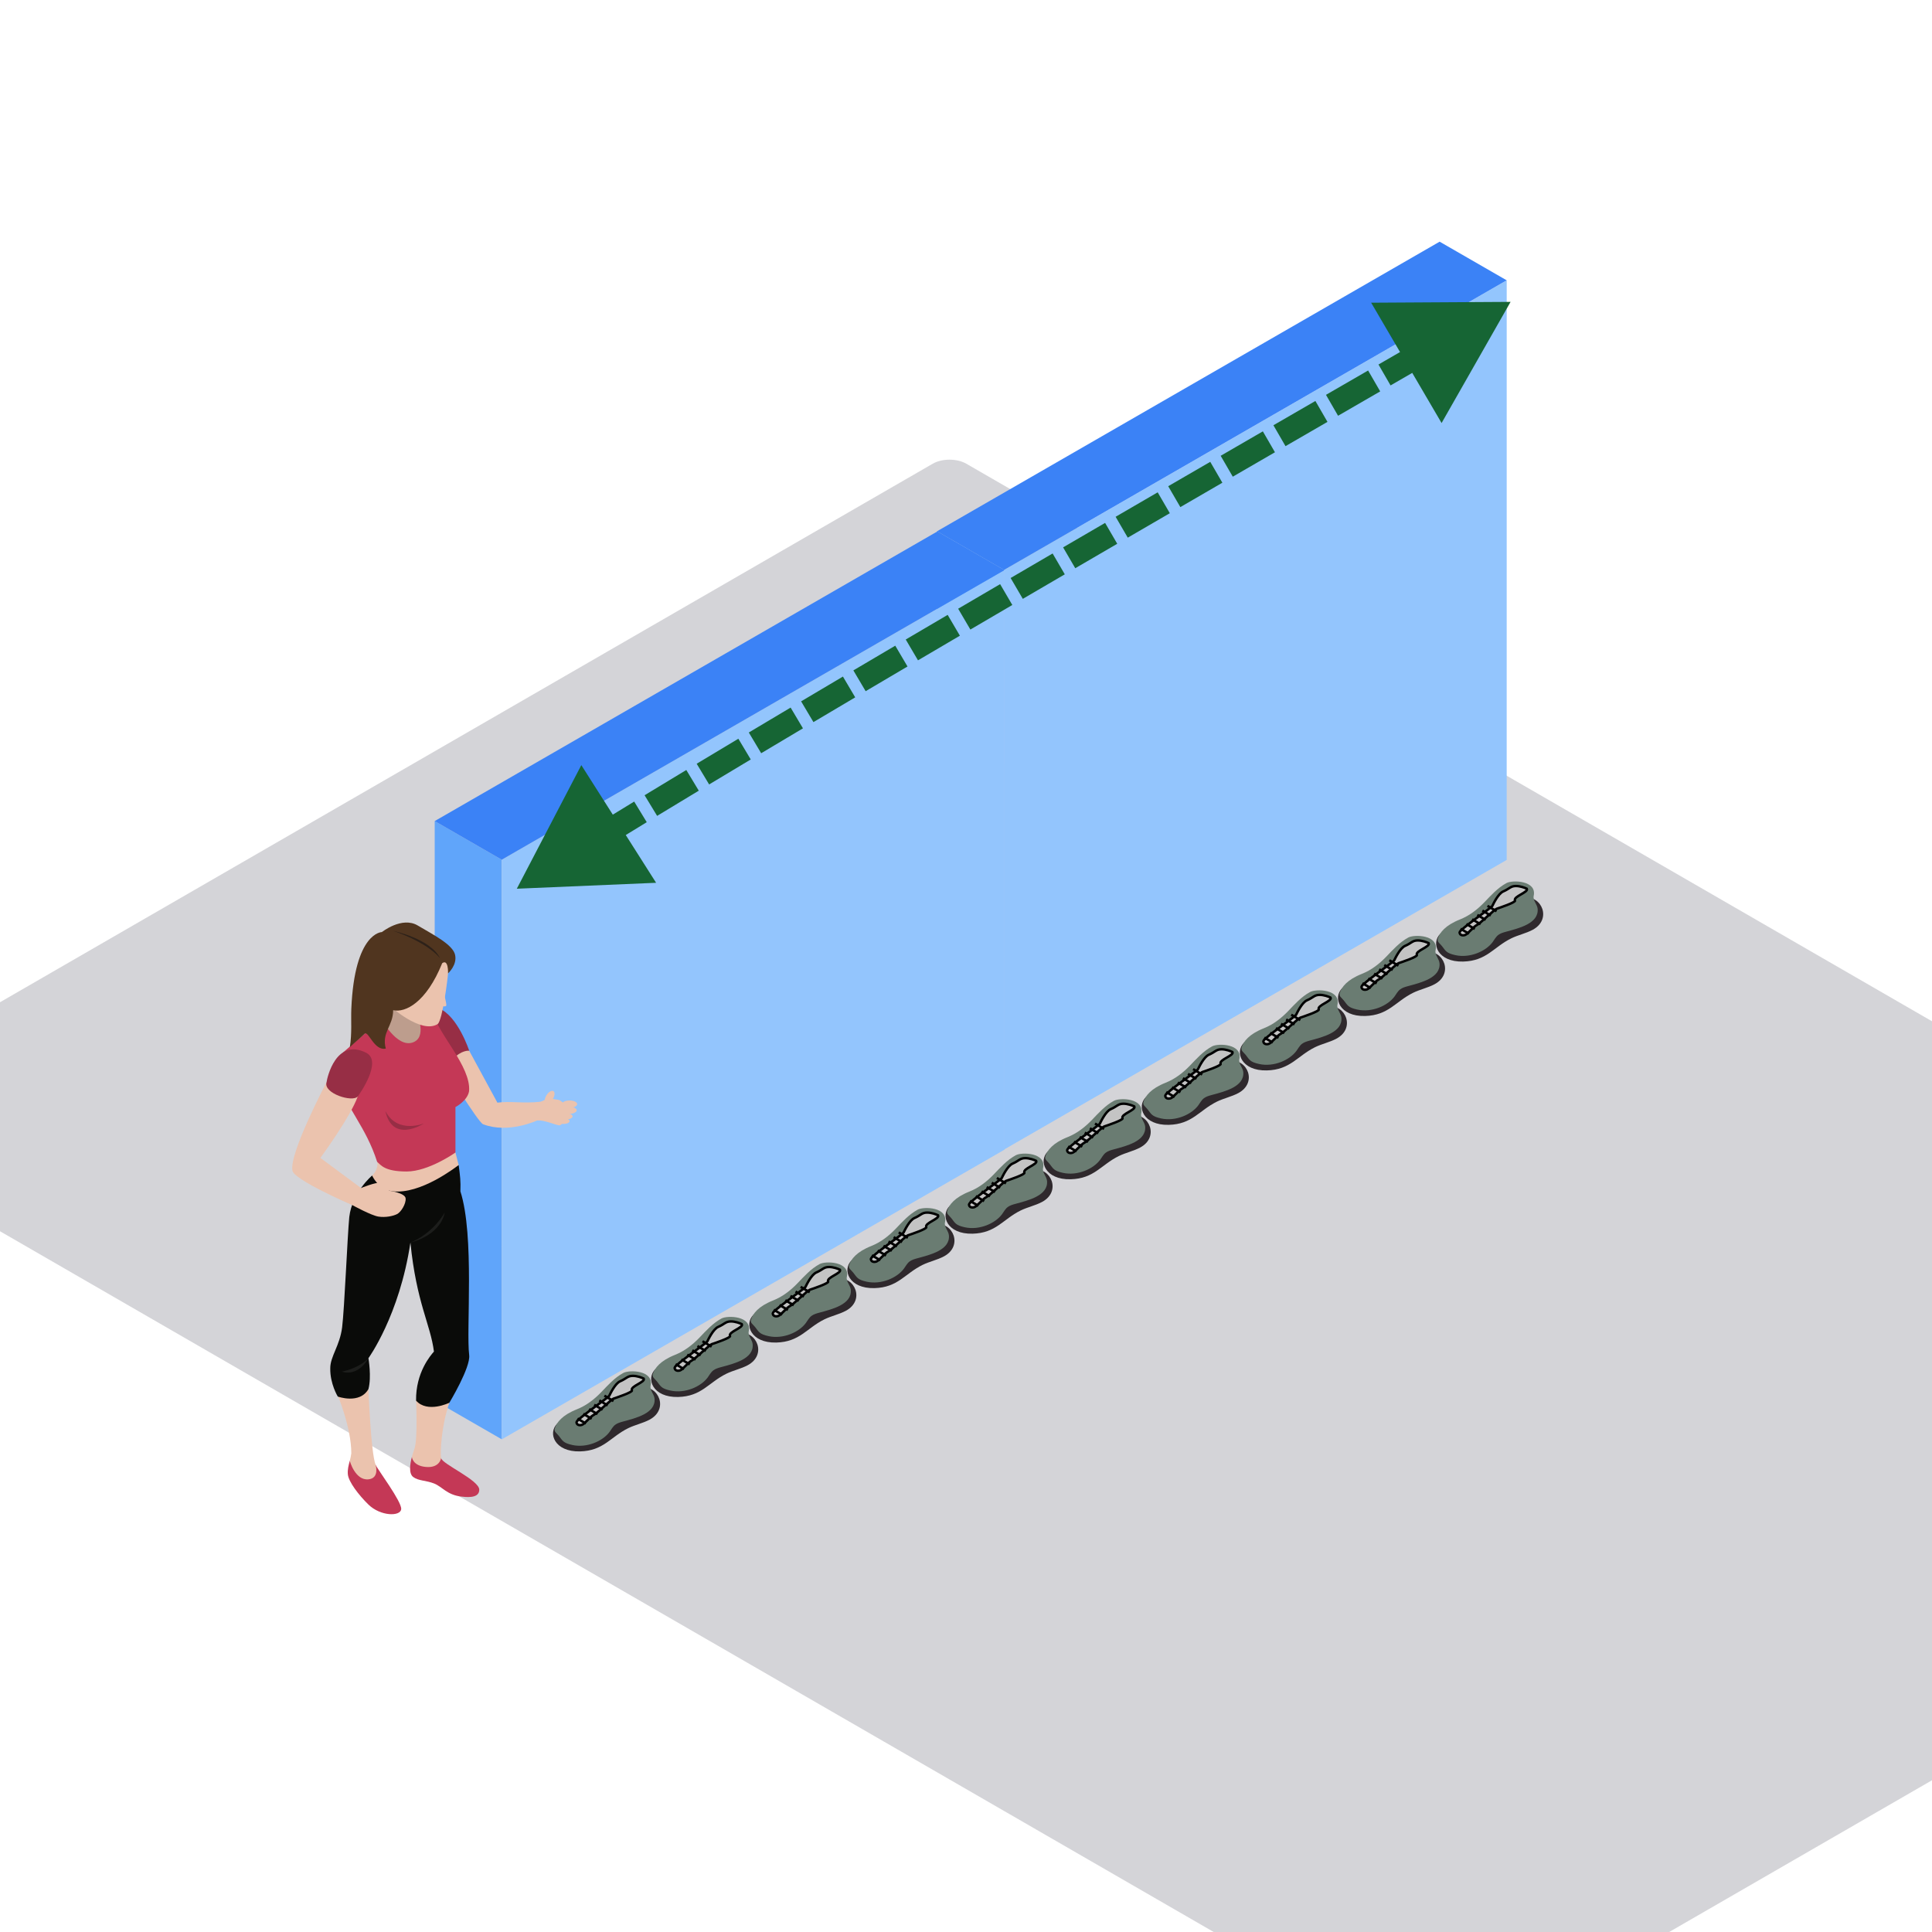 <svg width="800" height="800" viewBox="0 0 800 800" fill="none" xmlns="http://www.w3.org/2000/svg">
<g clip-path="url(#clip0_7667_22782)">
<rect width="784.055" height="548.839" rx="8" transform="matrix(0.866 0.5 -0.866 0.5 393.176 188)" fill="#D4D4D8"/>
<rect width="32.063" height="240" transform="matrix(0.866 0.499 3.18918e-05 1 388 219.99)" fill="#60A5FA"/>
<rect width="240.32" height="240" transform="matrix(0.866 -0.499 -3.18918e-05 1 415.78 236)" fill="#93C5FD"/>
<rect width="240.32" height="32.063" transform="matrix(0.866 -0.499 0.866 0.499 388 219.992)" fill="#3B82F6"/>
<rect width="32.063" height="240" transform="matrix(0.866 0.499 3.18918e-05 1 180 339.99)" fill="#60A5FA"/>
<rect width="240.32" height="240" transform="matrix(0.866 -0.499 -3.18918e-05 1 207.78 356)" fill="#93C5FD"/>
<rect width="240.32" height="32.063" transform="matrix(0.866 -0.499 0.866 0.499 180 339.992)" fill="#3B82F6"/>
<path d="M625.5 125L567.766 125.343L596.93 175.17L625.5 125ZM214 368L271.683 365.544L240.715 316.817L214 368ZM229.339 364.199C234.715 360.822 240.407 357.279 246.378 353.59L241.121 345.082C235.133 348.782 229.419 352.339 224.02 355.732L229.339 364.199ZM250.723 350.909C256.209 347.531 261.913 344.04 267.805 340.451L262.603 331.91C256.699 335.507 250.981 339.006 245.48 342.394L250.723 350.909ZM272.102 337.837C277.699 334.436 283.455 330.953 289.347 327.401L284.184 318.837C278.283 322.394 272.517 325.883 266.909 329.291L272.102 337.837ZM293.637 324.817C299.272 321.426 305.024 317.975 310.873 314.476L305.74 305.895C299.884 309.398 294.124 312.853 288.481 316.249L293.637 324.817ZM315.191 311.895C320.876 308.499 326.647 305.061 332.486 301.59L327.377 292.994C321.531 296.469 315.755 299.911 310.063 303.31L315.191 311.895ZM336.828 299.01C342.539 295.619 348.311 292.199 354.127 288.759L349.037 280.151C343.216 283.594 337.439 287.017 331.723 290.412L336.828 299.01ZM358.446 286.205C364.19 282.811 369.974 279.4 375.781 275.98L370.706 267.363C364.895 270.786 359.108 274.199 353.359 277.596L358.446 286.205ZM380.12 273.426C385.888 270.031 391.677 266.63 397.471 263.23L392.41 254.605C386.613 258.007 380.82 261.41 375.048 264.807L380.12 273.426ZM401.812 260.683C407.604 257.287 413.397 253.894 419.177 250.513L414.128 241.881C408.345 245.264 402.549 248.659 396.753 252.057L401.812 260.683ZM423.525 247.971C429.341 244.57 435.14 241.184 440.907 237.82L435.868 229.183C430.099 232.548 424.297 235.936 418.478 239.338L423.525 247.971ZM445.244 235.291C451.082 231.887 456.881 228.509 462.627 225.165L457.597 216.522C451.849 219.867 446.047 223.247 440.207 226.652L445.244 235.291ZM466.983 222.631C472.854 219.216 478.664 215.839 484.396 212.51L479.374 203.863C473.64 207.193 467.828 210.57 461.955 213.987L466.983 222.631ZM488.754 209.98C494.649 206.557 500.456 203.189 506.155 199.885L501.14 191.234C495.439 194.538 489.631 197.908 483.734 201.331L488.754 209.98ZM510.469 197.385C516.422 193.935 522.25 190.56 527.93 187.272L522.92 178.617C517.239 181.906 511.41 185.282 505.455 188.733L510.469 197.385ZM532.301 184.743C538.277 181.284 544.079 177.928 549.679 174.691L544.674 166.034C539.073 169.272 533.27 172.628 527.292 176.087L532.301 184.743ZM554.064 172.156C560.149 168.638 565.977 165.271 571.511 162.073L566.508 153.415C560.974 156.612 555.145 159.98 549.059 163.498L554.064 172.156ZM575.8 159.595C582.063 155.976 587.914 152.596 593.292 149.487L588.288 140.829C582.91 143.938 577.061 147.318 570.797 150.936L575.8 159.595ZM597.643 146.972C604.353 143.092 610.224 139.693 615.122 136.85L610.102 128.201C605.211 131.04 599.346 134.436 592.637 138.315L597.643 146.972Z" fill="#166534"/>
<path fill-rule="evenodd" clip-rule="evenodd" d="M634.652 385.011C631.883 386.498 628.603 387.165 625.766 388.561C618.411 392.186 615.601 397.916 605.842 398.162C595.265 398.431 592.381 390.565 596.405 386.651C597.142 385.935 628.501 371.865 631.031 371.596C638.558 370.796 642.633 380.73 634.652 385.011Z" fill="#2F292D"/>
<path fill-rule="evenodd" clip-rule="evenodd" d="M636.705 376.322C637.239 382.399 628.955 384.36 623.564 385.822C622.445 386.125 621.302 386.469 620.423 387.13C619.371 387.925 618.817 389.077 618.073 390.091C615.287 393.878 608.716 396.83 602.677 395.513C598.782 394.667 598.64 393.702 597.071 391.732C596.11 390.522 594.967 390.002 595.383 388.644C596.12 386.226 598.44 383.141 604.567 380.715C608.544 379.138 611.807 376.544 614.597 373.656C617.387 370.767 620.075 367.694 623.767 365.675C626.31 364.288 636.478 364.583 635.065 370.978C634.662 372.801 636.543 374.461 636.705 376.322Z" fill="#6A7C72"/>
<path d="M627.338 372.889C626.497 371.209 632.981 369.508 632.229 368.006C631.476 367.63 629.52 366.879 627.714 366.879C625.457 366.879 625.081 368.006 622.447 369.133C620.341 370.034 618.309 374.391 617.933 375.142C617.557 375.894 604.39 384.908 604.39 386.035C604.39 387.162 605.519 387.538 606.647 387.162C607.776 386.786 610.033 383.782 611.538 383.03C613.042 382.279 618.685 376.645 619.814 376.269L619.814 376.269C620.943 375.894 627.714 373.64 627.338 372.889Z" fill="#C4C4C4" stroke="black"/>
<line y1="-0.5" x2="4.385" y2="-0.5" transform="matrix(-0.858 -0.514 -0.515 0.857 619.438 377.771)" stroke="black"/>
<line y1="-0.5" x2="4.05" y2="-0.5" transform="matrix(-0.857 -0.515 -0.516 0.857 617.036 379.564)" stroke="black"/>
<line y1="-0.5" x2="4.05" y2="-0.5" transform="matrix(-0.857 -0.515 -0.516 0.857 614.923 381.357)" stroke="black"/>
<line y1="-0.5" x2="4.05" y2="-0.5" transform="matrix(-0.857 -0.515 -0.516 0.857 612.811 383.15)" stroke="black"/>
<line y1="-0.5" x2="4.05" y2="-0.5" transform="matrix(-0.857 -0.515 -0.516 0.857 610.409 385.113)" stroke="black"/>
<line y1="-0.5" x2="4.05" y2="-0.5" transform="matrix(-0.857 -0.515 -0.516 0.857 608.007 387.076)" stroke="black"/>
<path fill-rule="evenodd" clip-rule="evenodd" d="M594.023 407.548C591.254 409.035 587.973 409.702 585.136 411.098C577.782 414.723 574.972 420.453 565.213 420.699C554.636 420.968 551.751 413.102 555.775 409.188C556.512 408.472 587.872 394.402 590.401 394.134C597.929 393.333 602.003 403.267 594.023 407.548Z" fill="#2F292D"/>
<path fill-rule="evenodd" clip-rule="evenodd" d="M596.075 398.859C596.61 404.936 588.325 406.897 582.935 408.359C581.816 408.662 580.673 409.006 579.794 409.668C578.742 410.462 578.188 411.614 577.444 412.628C574.657 416.415 568.087 419.367 562.048 418.05C558.152 417.204 558.01 416.239 556.441 414.269C555.481 413.059 554.338 412.539 554.754 411.181C555.491 408.763 557.811 405.679 563.938 403.252C567.915 401.675 571.178 399.081 573.967 396.193C576.757 393.304 579.445 390.231 583.138 388.212C585.681 386.825 595.849 387.12 594.435 393.515C594.033 395.338 595.913 396.999 596.075 398.859Z" fill="#6A7C72"/>
<path d="M586.709 395.426C585.867 393.746 592.352 392.045 591.599 390.543C590.847 390.167 588.891 389.416 587.085 389.416C584.828 389.416 584.451 390.543 581.818 391.67C579.711 392.571 577.68 396.928 577.304 397.68C576.927 398.431 563.761 407.446 563.761 408.572C563.761 409.699 564.889 410.075 566.018 409.699C567.146 409.324 569.404 406.319 570.908 405.567C572.413 404.816 578.056 399.182 579.185 398.806C580.313 398.431 587.085 396.177 586.709 395.426Z" fill="#C4C4C4" stroke="black"/>
<line y1="-0.5" x2="4.385" y2="-0.5" transform="matrix(-0.858 -0.514 -0.515 0.857 578.808 400.309)" stroke="black"/>
<line y1="-0.5" x2="4.05" y2="-0.5" transform="matrix(-0.857 -0.515 -0.516 0.857 576.406 402.102)" stroke="black"/>
<line y1="-0.5" x2="4.05" y2="-0.5" transform="matrix(-0.857 -0.515 -0.516 0.857 574.294 403.895)" stroke="black"/>
<line y1="-0.5" x2="4.05" y2="-0.5" transform="matrix(-0.857 -0.515 -0.516 0.857 572.182 405.688)" stroke="black"/>
<line y1="-0.5" x2="4.05" y2="-0.5" transform="matrix(-0.857 -0.515 -0.516 0.857 569.779 407.65)" stroke="black"/>
<line y1="-0.5" x2="4.05" y2="-0.5" transform="matrix(-0.857 -0.515 -0.516 0.857 567.377 409.613)" stroke="black"/>
<path fill-rule="evenodd" clip-rule="evenodd" d="M553.394 430.085C550.624 431.572 547.344 432.24 544.507 433.635C537.152 437.26 534.342 442.991 524.583 443.236C514.006 443.505 511.122 435.639 515.146 431.725C515.883 431.009 547.243 416.939 549.772 416.671C557.299 415.871 561.374 425.804 553.394 430.085Z" fill="#2F292D"/>
<path fill-rule="evenodd" clip-rule="evenodd" d="M555.446 421.396C555.98 427.473 547.696 429.435 542.306 430.896C541.186 431.199 540.043 431.543 539.164 432.205C538.113 432.999 537.558 434.152 536.814 435.165C534.028 438.952 527.458 441.904 521.418 440.587C517.523 439.741 517.381 438.776 515.812 436.806C514.852 435.596 513.709 435.076 514.125 433.718C514.862 431.301 517.181 428.216 523.309 425.789C527.285 424.212 530.548 421.618 533.338 418.73C536.128 415.841 538.816 412.768 542.509 410.749C545.051 409.362 555.22 409.657 553.806 416.052C553.404 417.875 555.284 419.536 555.446 421.396Z" fill="#6A7C72"/>
<path d="M546.079 417.963C545.238 416.283 551.722 414.582 550.97 413.08C550.217 412.704 548.261 411.953 546.455 411.953C544.198 411.953 543.822 413.08 541.189 414.207C539.082 415.108 537.05 419.465 536.674 420.217C536.298 420.968 523.131 429.983 523.131 431.109C523.131 432.236 524.26 432.612 525.388 432.236C526.517 431.861 528.774 428.856 530.279 428.105C531.784 427.353 537.427 421.719 538.555 421.343C539.684 420.968 546.455 418.714 546.079 417.963Z" fill="#C4C4C4" stroke="black"/>
<line y1="-0.5" x2="4.385" y2="-0.5" transform="matrix(-0.858 -0.514 -0.515 0.857 538.179 422.846)" stroke="black"/>
<line y1="-0.5" x2="4.05" y2="-0.5" transform="matrix(-0.857 -0.515 -0.516 0.857 535.777 424.639)" stroke="black"/>
<line y1="-0.5" x2="4.05" y2="-0.5" transform="matrix(-0.857 -0.515 -0.516 0.857 533.665 426.432)" stroke="black"/>
<line y1="-0.5" x2="4.05" y2="-0.5" transform="matrix(-0.857 -0.515 -0.516 0.857 531.552 428.225)" stroke="black"/>
<line y1="-0.5" x2="4.05" y2="-0.5" transform="matrix(-0.857 -0.515 -0.516 0.857 529.15 430.188)" stroke="black"/>
<line y1="-0.5" x2="4.05" y2="-0.5" transform="matrix(-0.857 -0.515 -0.516 0.857 526.748 432.15)" stroke="black"/>
<path fill-rule="evenodd" clip-rule="evenodd" d="M512.764 452.622C509.994 454.109 506.714 454.777 503.877 456.172C496.522 459.797 493.712 465.528 483.954 465.773C473.376 466.042 470.492 458.176 474.516 454.263C475.253 453.546 506.613 439.476 509.142 439.208C516.669 438.408 520.744 448.341 512.764 452.622Z" fill="#2F292D"/>
<path fill-rule="evenodd" clip-rule="evenodd" d="M514.816 443.933C515.35 450.01 507.066 451.972 501.676 453.433C500.557 453.737 499.414 454.08 498.534 454.742C497.483 455.536 496.928 456.689 496.184 457.702C493.398 461.489 486.828 464.441 480.788 463.124C476.893 462.278 476.751 461.313 475.182 459.343C474.222 458.133 473.079 457.613 473.495 456.255C474.232 453.838 476.551 450.753 482.679 448.326C486.655 446.749 489.918 444.155 492.708 441.267C495.498 438.378 498.186 435.305 501.879 433.286C504.422 431.9 514.59 432.194 513.176 438.589C512.774 440.412 514.654 442.073 514.816 443.933Z" fill="#6A7C72"/>
<path d="M505.449 440.5C504.608 438.82 511.092 437.12 510.34 435.617C509.588 435.241 507.631 434.49 505.826 434.49C503.568 434.49 503.192 435.617 500.559 436.744C498.452 437.645 496.421 442.003 496.044 442.754C495.668 443.505 482.501 452.52 482.501 453.647C482.501 454.773 483.63 455.149 484.758 454.773C485.887 454.398 488.144 451.393 489.649 450.642C491.154 449.89 496.797 444.256 497.925 443.881L497.925 443.881C499.054 443.505 505.826 441.251 505.449 440.5Z" fill="#C4C4C4" stroke="black"/>
<line y1="-0.5" x2="4.385" y2="-0.5" transform="matrix(-0.858 -0.514 -0.515 0.857 497.549 445.383)" stroke="black"/>
<line y1="-0.5" x2="4.05" y2="-0.5" transform="matrix(-0.857 -0.515 -0.516 0.857 495.147 447.176)" stroke="black"/>
<line y1="-0.5" x2="4.05" y2="-0.5" transform="matrix(-0.857 -0.515 -0.516 0.857 493.035 448.969)" stroke="black"/>
<line y1="-0.5" x2="4.05" y2="-0.5" transform="matrix(-0.857 -0.515 -0.516 0.857 490.922 450.762)" stroke="black"/>
<line y1="-0.5" x2="4.05" y2="-0.5" transform="matrix(-0.857 -0.515 -0.516 0.857 488.52 452.725)" stroke="black"/>
<line y1="-0.5" x2="4.05" y2="-0.5" transform="matrix(-0.857 -0.515 -0.516 0.857 486.118 454.688)" stroke="black"/>
<path fill-rule="evenodd" clip-rule="evenodd" d="M472.134 475.157C469.365 476.645 466.085 477.312 463.248 478.707C455.893 482.332 453.083 488.063 443.324 488.308C432.747 488.577 429.863 480.712 433.886 476.798C434.624 476.081 465.983 462.012 468.513 461.743C476.04 460.943 480.115 470.876 472.134 475.157Z" fill="#2F292D"/>
<path fill-rule="evenodd" clip-rule="evenodd" d="M474.187 466.468C474.721 472.546 466.436 474.507 461.046 475.968C459.927 476.272 458.784 476.615 457.905 477.277C456.853 478.071 456.299 479.224 455.555 480.238C452.769 484.024 446.198 486.977 440.159 485.659C436.264 484.813 436.122 483.848 434.553 481.878C433.592 480.668 432.449 480.148 432.865 478.791C433.602 476.373 435.922 473.288 442.049 470.862C446.026 469.284 449.289 466.691 452.079 463.802C454.868 460.914 457.557 457.84 461.249 455.821C463.792 454.435 473.96 454.729 472.547 461.124C472.144 462.947 474.025 464.608 474.187 466.468Z" fill="#6A7C72"/>
<path d="M464.82 463.035C463.979 461.355 470.463 459.655 469.711 458.152C468.958 457.777 467.002 457.025 465.196 457.025C462.939 457.025 462.563 458.152 459.929 459.279C457.823 460.181 455.791 464.538 455.415 465.289C455.039 466.04 441.872 475.055 441.872 476.182C441.872 477.309 443 477.684 444.129 477.309C445.258 476.933 447.515 473.928 449.02 473.177C450.524 472.426 456.167 466.791 457.296 466.416L457.296 466.416C458.425 466.04 465.196 463.786 464.82 463.035Z" fill="#C4C4C4" stroke="black"/>
<line y1="-0.5" x2="4.385" y2="-0.5" transform="matrix(-0.858 -0.514 -0.515 0.857 456.919 467.918)" stroke="black"/>
<line y1="-0.5" x2="4.05" y2="-0.5" transform="matrix(-0.857 -0.515 -0.516 0.857 454.518 469.711)" stroke="black"/>
<line y1="-0.5" x2="4.05" y2="-0.5" transform="matrix(-0.857 -0.515 -0.516 0.857 452.405 471.504)" stroke="black"/>
<line y1="-0.5" x2="4.05" y2="-0.5" transform="matrix(-0.857 -0.515 -0.516 0.857 450.293 473.297)" stroke="black"/>
<line y1="-0.5" x2="4.05" y2="-0.5" transform="matrix(-0.857 -0.515 -0.516 0.857 447.891 475.26)" stroke="black"/>
<line y1="-0.5" x2="4.05" y2="-0.5" transform="matrix(-0.857 -0.515 -0.516 0.857 445.489 477.223)" stroke="black"/>
<path fill-rule="evenodd" clip-rule="evenodd" d="M431.505 497.694C428.735 499.182 425.455 499.849 422.618 501.244C415.264 504.869 412.454 510.6 402.695 510.845C392.118 511.114 389.233 503.249 393.257 499.335C393.994 498.618 425.354 484.549 427.883 484.28C435.41 483.48 439.485 493.413 431.505 497.694Z" fill="#2F292D"/>
<path fill-rule="evenodd" clip-rule="evenodd" d="M433.557 489.005C434.092 495.083 425.807 497.044 420.417 498.506C419.298 498.809 418.155 499.153 417.276 499.814C416.224 500.608 415.669 501.761 414.926 502.775C412.139 506.562 405.569 509.514 399.53 508.196C395.634 507.35 395.492 506.385 393.923 504.415C392.963 503.205 391.82 502.685 392.236 501.328C392.973 498.91 395.293 495.825 401.42 493.399C405.397 491.822 408.66 489.228 411.449 486.339C414.239 483.451 416.927 480.377 420.62 478.358C423.163 476.972 433.331 477.266 431.917 483.662C431.515 485.484 433.395 487.145 433.557 489.005Z" fill="#6A7C72"/>
<path d="M424.191 485.572C423.349 483.893 429.834 482.192 429.081 480.689C428.329 480.314 426.373 479.562 424.567 479.562C422.31 479.562 421.933 480.689 419.3 481.816C417.193 482.718 415.162 487.075 414.786 487.826C414.409 488.577 401.242 497.592 401.242 498.719C401.242 499.846 402.371 500.221 403.5 499.846C404.628 499.47 406.885 496.465 408.39 495.714C409.895 494.963 415.538 489.328 416.667 488.953L416.667 488.953C417.795 488.577 424.567 486.324 424.191 485.572Z" fill="#C4C4C4" stroke="black"/>
<line y1="-0.5" x2="4.385" y2="-0.5" transform="matrix(-0.858 -0.514 -0.515 0.857 416.29 490.455)" stroke="black"/>
<line y1="-0.5" x2="4.05" y2="-0.5" transform="matrix(-0.857 -0.515 -0.516 0.857 413.888 492.248)" stroke="black"/>
<line y1="-0.5" x2="4.05" y2="-0.5" transform="matrix(-0.857 -0.515 -0.516 0.857 411.776 494.041)" stroke="black"/>
<line y1="-0.5" x2="4.05" y2="-0.5" transform="matrix(-0.857 -0.515 -0.516 0.857 409.664 495.834)" stroke="black"/>
<line y1="-0.5" x2="4.05" y2="-0.5" transform="matrix(-0.857 -0.515 -0.516 0.857 407.261 497.797)" stroke="black"/>
<line y1="-0.5" x2="4.05" y2="-0.5" transform="matrix(-0.857 -0.515 -0.516 0.857 404.859 499.76)" stroke="black"/>
<path fill-rule="evenodd" clip-rule="evenodd" d="M390.875 520.231C388.106 521.719 384.826 522.386 381.989 523.781C374.634 527.406 371.824 533.137 362.065 533.383C351.488 533.651 348.604 525.786 352.628 521.872C353.365 521.156 384.725 507.086 387.254 506.817C394.781 506.017 398.856 515.951 390.875 520.231Z" fill="#2F292D"/>
<path fill-rule="evenodd" clip-rule="evenodd" d="M392.928 511.542C393.462 517.62 385.178 519.581 379.788 521.043C378.668 521.346 377.525 521.69 376.646 522.351C375.595 523.145 375.04 524.298 374.296 525.312C371.51 529.099 364.94 532.051 358.9 530.734C355.005 529.887 354.863 528.922 353.294 526.953C352.333 525.742 351.191 525.222 351.606 523.865C352.344 521.447 354.663 518.362 360.791 515.936C364.767 514.359 368.03 511.765 370.82 508.876C373.61 505.988 376.298 502.914 379.991 500.895C382.533 499.509 392.701 499.804 391.288 506.199C390.886 508.021 392.766 509.682 392.928 511.542Z" fill="#6A7C72"/>
<path d="M383.561 508.109C382.72 506.43 389.204 504.729 388.452 503.226C387.699 502.851 385.743 502.1 383.937 502.1C381.68 502.1 381.304 503.226 378.671 504.353C376.564 505.255 374.532 509.612 374.156 510.363C373.78 511.114 360.613 520.129 360.613 521.256C360.613 522.383 361.742 522.758 362.87 522.383C363.999 522.007 366.256 519.002 367.761 518.251C369.266 517.5 374.909 511.866 376.037 511.49L376.037 511.49C377.166 511.114 383.937 508.861 383.561 508.109Z" fill="#C4C4C4" stroke="black"/>
<line y1="-0.5" x2="4.385" y2="-0.5" transform="matrix(-0.858 -0.514 -0.515 0.857 375.661 512.992)" stroke="black"/>
<line y1="-0.5" x2="4.05" y2="-0.5" transform="matrix(-0.857 -0.515 -0.516 0.857 373.259 514.785)" stroke="black"/>
<line y1="-0.5" x2="4.05" y2="-0.5" transform="matrix(-0.857 -0.515 -0.516 0.857 371.146 516.578)" stroke="black"/>
<line y1="-0.5" x2="4.05" y2="-0.5" transform="matrix(-0.857 -0.515 -0.516 0.857 369.034 518.371)" stroke="black"/>
<line y1="-0.5" x2="4.05" y2="-0.5" transform="matrix(-0.857 -0.515 -0.516 0.857 366.632 520.334)" stroke="black"/>
<line y1="-0.5" x2="4.05" y2="-0.5" transform="matrix(-0.857 -0.515 -0.516 0.857 364.23 522.297)" stroke="black"/>
<path fill-rule="evenodd" clip-rule="evenodd" d="M350.246 542.768C347.476 544.256 344.196 544.923 341.359 546.318C334.004 549.943 331.194 555.674 321.435 555.92C310.858 556.188 307.974 548.323 311.998 544.409C312.735 543.693 344.095 529.623 346.624 529.354C354.151 528.554 358.226 538.488 350.246 542.768Z" fill="#2F292D"/>
<path fill-rule="evenodd" clip-rule="evenodd" d="M352.298 534.08C352.832 540.157 344.548 542.118 339.158 543.58C338.038 543.883 336.896 544.227 336.016 544.888C334.965 545.683 334.41 546.835 333.666 547.849C330.88 551.636 324.31 554.588 318.27 553.271C314.375 552.424 314.233 551.46 312.664 549.49C311.704 548.279 310.561 547.759 310.977 546.402C311.714 543.984 314.033 540.899 320.161 538.473C324.137 536.896 327.4 534.302 330.19 531.413C332.98 528.525 335.668 525.452 339.361 523.433C341.903 522.046 352.072 522.341 350.658 528.736C350.256 530.558 352.136 532.219 352.298 534.08Z" fill="#6A7C72"/>
<path d="M342.931 530.647C342.09 528.967 348.574 527.266 347.822 525.764C347.07 525.388 345.113 524.637 343.308 524.637C341.05 524.637 340.674 525.764 338.041 526.89C335.934 527.792 333.903 532.149 333.526 532.9C333.15 533.651 319.983 542.666 319.983 543.793C319.983 544.92 321.112 545.296 322.24 544.92C323.369 544.544 325.626 541.539 327.131 540.788C328.636 540.037 334.279 534.403 335.407 534.027L335.407 534.027C336.536 533.651 343.308 531.398 342.931 530.647Z" fill="#C4C4C4" stroke="black"/>
<line y1="-0.5" x2="4.385" y2="-0.5" transform="matrix(-0.858 -0.514 -0.515 0.857 335.031 535.529)" stroke="black"/>
<line y1="-0.5" x2="4.05" y2="-0.5" transform="matrix(-0.857 -0.515 -0.516 0.857 332.629 537.322)" stroke="black"/>
<line y1="-0.5" x2="4.05" y2="-0.5" transform="matrix(-0.857 -0.515 -0.516 0.857 330.517 539.115)" stroke="black"/>
<line y1="-0.5" x2="4.05" y2="-0.5" transform="matrix(-0.857 -0.515 -0.516 0.857 328.404 540.908)" stroke="black"/>
<line y1="-0.5" x2="4.05" y2="-0.5" transform="matrix(-0.857 -0.515 -0.516 0.857 326.002 542.871)" stroke="black"/>
<line y1="-0.5" x2="4.05" y2="-0.5" transform="matrix(-0.857 -0.515 -0.516 0.857 323.6 544.834)" stroke="black"/>
<path fill-rule="evenodd" clip-rule="evenodd" d="M309.616 565.305C306.847 566.793 303.567 567.46 300.73 568.855C293.375 572.481 290.565 578.211 280.806 578.457C270.229 578.725 267.344 570.86 271.368 566.946C272.106 566.23 303.465 552.16 305.995 551.891C313.522 551.091 317.596 561.025 309.616 565.305Z" fill="#2F292D"/>
<path fill-rule="evenodd" clip-rule="evenodd" d="M311.669 556.617C312.203 562.694 303.918 564.655 298.528 566.117C297.409 566.42 296.266 566.764 295.387 567.425C294.335 568.22 293.781 569.372 293.037 570.386C290.251 574.173 283.68 577.125 277.641 575.808C273.746 574.961 273.604 573.997 272.035 572.027C271.074 570.816 269.931 570.297 270.347 568.939C271.084 566.521 273.404 563.436 279.531 561.01C283.508 559.433 286.771 556.839 289.561 553.951C292.35 551.062 295.039 547.989 298.731 545.97C301.274 544.583 311.442 544.878 310.029 551.273C309.626 553.096 311.506 554.756 311.669 556.617Z" fill="#6A7C72"/>
<path d="M302.302 553.184C301.461 551.504 307.945 549.803 307.193 548.301C306.44 547.925 304.484 547.174 302.678 547.174C300.421 547.174 300.045 548.301 297.411 549.428C295.305 550.329 293.273 554.686 292.897 555.437C292.521 556.189 279.354 565.203 279.354 566.33C279.354 567.457 280.482 567.833 281.611 567.457C282.74 567.081 284.997 564.076 286.502 563.325C288.006 562.574 293.649 556.94 294.778 556.564L294.778 556.564C295.907 556.189 302.678 553.935 302.302 553.184Z" fill="#C4C4C4" stroke="black"/>
<line y1="-0.5" x2="4.385" y2="-0.5" transform="matrix(-0.858 -0.514 -0.515 0.857 294.401 558.066)" stroke="black"/>
<line y1="-0.5" x2="4.05" y2="-0.5" transform="matrix(-0.857 -0.515 -0.516 0.857 292 559.859)" stroke="black"/>
<line y1="-0.5" x2="4.05" y2="-0.5" transform="matrix(-0.857 -0.515 -0.516 0.857 289.887 561.652)" stroke="black"/>
<line y1="-0.5" x2="4.05" y2="-0.5" transform="matrix(-0.857 -0.515 -0.516 0.857 287.775 563.445)" stroke="black"/>
<line y1="-0.5" x2="4.05" y2="-0.5" transform="matrix(-0.857 -0.515 -0.516 0.857 285.373 565.408)" stroke="black"/>
<line y1="-0.5" x2="4.05" y2="-0.5" transform="matrix(-0.857 -0.515 -0.516 0.857 282.971 567.371)" stroke="black"/>
<path fill-rule="evenodd" clip-rule="evenodd" d="M268.987 587.843C266.217 589.33 262.937 589.997 260.1 591.393C252.746 595.018 249.936 600.748 240.177 600.994C229.599 601.263 226.715 593.397 230.739 589.483C231.476 588.767 262.836 574.697 265.365 574.428C272.892 573.628 276.967 583.562 268.987 587.843Z" fill="#2F292D"/>
<path fill-rule="evenodd" clip-rule="evenodd" d="M271.039 579.154C271.574 585.231 263.289 587.192 257.899 588.654C256.78 588.957 255.637 589.301 254.758 589.962C253.706 590.757 253.151 591.909 252.407 592.923C249.621 596.71 243.051 599.662 237.012 598.345C233.116 597.499 232.974 596.534 231.405 594.564C230.445 593.354 229.302 592.834 229.718 591.476C230.455 589.058 232.775 585.973 238.902 583.547C242.878 581.97 246.142 579.376 248.931 576.488C251.721 573.599 254.409 570.526 258.102 568.507C260.645 567.12 270.813 567.415 269.399 573.81C268.997 575.633 270.877 577.294 271.039 579.154Z" fill="#6A7C72"/>
<path d="M261.673 575.721C260.831 574.041 267.316 572.34 266.563 570.838C265.811 570.462 263.854 569.711 262.049 569.711C259.792 569.711 259.415 570.838 256.782 571.965C254.675 572.866 252.644 577.223 252.268 577.974C251.891 578.726 238.724 587.74 238.724 588.867C238.724 589.994 239.853 590.37 240.982 589.994C242.11 589.618 244.367 586.614 245.872 585.862C247.377 585.111 253.02 579.477 254.149 579.101C255.277 578.726 262.049 576.472 261.673 575.721Z" fill="#C4C4C4" stroke="black"/>
<line y1="-0.5" x2="4.385" y2="-0.5" transform="matrix(-0.858 -0.514 -0.515 0.857 253.772 580.604)" stroke="black"/>
<line y1="-0.5" x2="4.05" y2="-0.5" transform="matrix(-0.857 -0.515 -0.516 0.857 251.37 582.396)" stroke="black"/>
<line y1="-0.5" x2="4.05" y2="-0.5" transform="matrix(-0.857 -0.515 -0.516 0.857 249.258 584.189)" stroke="black"/>
<line y1="-0.5" x2="4.05" y2="-0.5" transform="matrix(-0.857 -0.515 -0.516 0.857 247.146 585.982)" stroke="black"/>
<line y1="-0.5" x2="4.05" y2="-0.5" transform="matrix(-0.857 -0.515 -0.516 0.857 244.743 587.945)" stroke="black"/>
<line y1="-0.5" x2="4.05" y2="-0.5" transform="matrix(-0.857 -0.515 -0.516 0.857 242.341 589.908)" stroke="black"/>
<path fill-rule="evenodd" clip-rule="evenodd" d="M188.591 477.231C189.139 479.373 189.923 482.419 189.923 482.419L183.297 492.128L168.91 496.877L160.557 496.241L153.552 489.292C153.552 489.292 152.836 490.117 154.091 486.759C157.056 483.81 156.159 481.073 156.159 481.073L174.654 475.998C174.654 475.998 188.25 475.89 188.591 477.231Z" fill="#EBC3AE"/>
<path fill-rule="evenodd" clip-rule="evenodd" d="M170.552 603.287C169.758 606.283 169.197 610.151 171.099 611.591C173.253 613.229 176.436 612.964 179.768 614.29C183.094 615.617 185.076 618.954 190.869 619.686C192.361 619.817 198.455 620.828 198.455 616.858C198.455 612.88 183.102 606.254 182.653 603.786L170.552 603.287Z" fill="#C43856"/>
<path fill-rule="evenodd" clip-rule="evenodd" d="M182.653 603.784C182.2 601.776 182.741 590.356 186.065 580.851C184.085 576.648 178.88 576.922 178.88 576.922L172.285 579.968C172.285 579.968 173.041 595.929 171.606 599.948C171.368 600.61 170.933 601.849 170.552 603.286C170.552 603.286 170.795 606.984 176.453 607.442C182.111 607.897 182.653 603.784 182.653 603.784Z" fill="#EBC3AE"/>
<path fill-rule="evenodd" clip-rule="evenodd" d="M155.529 606.531C156.265 608.373 166.398 621.787 166.126 624.891C165.856 628.001 157.594 627.911 152.561 623.008C148.573 619.12 144.302 613.564 144.035 610.457C143.86 608.466 144.359 606.711 144.832 604.904L155.529 606.531Z" fill="#C43856"/>
<path fill-rule="evenodd" clip-rule="evenodd" d="M144.832 604.904C145.092 603.896 145.347 602.873 145.473 601.777C145.45 590.771 139.509 576.92 139.509 576.92L152.561 575.186C152.561 575.186 153.552 601.593 155.529 606.531C155.529 606.531 157.285 612.092 152.561 612.562C147.04 613.107 144.832 604.904 144.832 604.904Z" fill="#EBC3AE"/>
<path fill-rule="evenodd" clip-rule="evenodd" d="M189.923 482.42C188.969 483.09 174.15 494.77 162.427 493.263C156.523 492.499 154.091 486.76 154.091 486.76C154.091 486.76 145.851 493.633 144.631 503.916C143.852 511.981 142.626 541.928 141.669 549.602C140.712 557.277 136.721 561.664 136.756 566.595C136.627 572.996 139.867 578.281 139.867 578.281C139.867 578.281 148.928 581.583 152.561 575.185C153.913 570.07 152.561 562.395 152.561 562.395C152.561 562.395 165.449 544.662 169.941 514.506C172.457 539.543 178.244 548.326 179.687 559.655C178.378 561.142 172.107 568.271 172.285 579.968C176.994 585.285 186.064 580.851 186.064 580.851C186.064 580.851 194.911 566.219 194.278 561.116C192.977 550.698 196.57 511.774 190.642 493.315C190.791 488.917 190.531 487.014 189.923 482.42Z" fill="#0A0B09"/>
<path fill-rule="evenodd" clip-rule="evenodd" d="M152.561 562.395C152.561 562.395 149.418 566.274 141.517 567.965C148.702 570.159 152.561 562.395 152.561 562.395Z" fill="#1D1E1C"/>
<path fill-rule="evenodd" clip-rule="evenodd" d="M222.436 463.944C225.541 463.755 229.796 465.795 231.592 465.976C233.388 466.157 235.451 459.31 235.451 459.31C235.451 459.31 232.81 455.565 231.074 455.385C229.338 455.204 226.833 454.547 226.833 454.547C226.833 454.547 225.759 455.622 223.693 456.22C221.625 456.812 221.132 459.31 221.132 459.31C221.132 459.31 221.88 463.819 222.436 463.944Z" fill="#EBC3AE"/>
<path fill-rule="evenodd" clip-rule="evenodd" d="M194.278 435.064C194.278 435.064 202.322 449.871 205.957 456.583C211.346 455.852 216.594 456.994 223.693 456.219C223.493 457.431 222.436 463.943 222.436 463.943C222.436 463.943 210.578 469.557 200.073 465.537C198.073 464.998 183.297 440.683 183.297 440.683L187.041 433.734L194.278 435.064Z" fill="#EBC3AE"/>
<path fill-rule="evenodd" clip-rule="evenodd" d="M181.776 417.523C189.654 420.811 194.278 435.064 194.278 435.064C194.278 435.064 190.869 434.747 187.502 438.676C184.131 442.602 175.78 423.411 175.78 423.411C175.78 423.411 180.192 417.346 181.776 417.523Z" fill="#972E45"/>
<path fill-rule="evenodd" clip-rule="evenodd" d="M173.929 415.833L178.029 432.275L171.606 438.676L158.494 435.388L155.079 427.253L157.955 412.977L173.929 415.833Z" fill="#BD9D8D"/>
<path fill-rule="evenodd" clip-rule="evenodd" d="M142.15 451.098C143.225 458.595 151.487 466.45 156.159 481.073C157.766 482.446 159.213 485.093 168.372 485.093C177.531 485.093 188.591 477.232 188.591 477.232V458.408C188.591 458.408 193.562 455.852 194.235 451.829C195.138 441.599 180.945 427.526 179.51 419.668C178.25 419.668 172.595 419.668 172.595 419.668C172.595 419.668 177.17 429.718 170.707 431.729C164.241 433.738 157.955 422.043 157.955 422.043L142.15 435.717C142.15 435.717 141.07 443.607 142.15 451.098Z" fill="#C43856"/>
<path fill-rule="evenodd" clip-rule="evenodd" d="M185.523 403.039C185.451 404.692 183.28 422.501 181.214 424.052C174.299 428.348 161.218 416.354 161.218 416.354L170.706 395.455H186.6C186.6 395.455 186.961 399.658 185.523 403.039Z" fill="#EBC3AE"/>
<path fill-rule="evenodd" clip-rule="evenodd" d="M183.103 398.836C176.522 415.124 167.833 419.441 162.803 418.295C162.783 424.923 157.932 427.459 159.749 434.195C154.902 435.274 152.515 426.567 150.997 428.066C149.473 429.561 146.101 432.391 144.866 433.624C145.786 427.8 145.276 422.425 145.474 417.75C146.817 385.927 158.136 385.95 158.136 385.95C158.136 385.95 166.427 379.339 172.964 383.222C179.499 387.104 187.503 391.136 188.445 395.388C189.388 399.635 185.523 403.039 185.523 403.039C185.523 403.039 185.77 396.939 183.103 398.836Z" fill="#50351F"/>
<path fill-rule="evenodd" clip-rule="evenodd" d="M162.983 385.496C162.983 385.496 178.161 388.691 182.203 396.733C176.276 389.787 162.983 385.496 162.983 385.496Z" fill="#2D2119"/>
<path fill-rule="evenodd" clip-rule="evenodd" d="M183.297 409.227C183.297 409.227 185.01 415.531 184.804 416.353C184.603 417.181 181.776 416.353 181.776 416.353L183.297 409.227Z" fill="#EBC3AE"/>
<path fill-rule="evenodd" clip-rule="evenodd" d="M161.184 493.041C161.184 493.041 160.11 490.118 157.861 489.753C155.618 489.386 149.513 491.942 149.513 491.942C148.172 490.951 132.671 479.47 132.671 479.47C132.671 479.47 145.17 462.416 148.138 454.01L135.235 448.084C135.235 448.084 119.696 477.599 121.088 484.682C121.403 488.381 145.11 498.705 146.009 499.072C146.009 499.072 153.733 503.31 156.698 503.768C159.66 504.222 162.802 503.552 164.421 502.724C166.037 501.905 168.154 498.524 167.97 496.242C167.793 493.957 161.184 493.041 161.184 493.041Z" fill="#EBC3AE"/>
<path fill-rule="evenodd" clip-rule="evenodd" d="M148.138 454.01C148.676 453.325 158.405 439.724 151.802 436.025C139.139 429.444 135.412 446.44 135.235 448.084C133.705 452.747 146.009 456.583 148.138 454.01Z" fill="#972E45"/>
<path fill-rule="evenodd" clip-rule="evenodd" d="M159.571 460.059C162.622 473.761 175.556 465.174 175.556 465.174C175.556 465.174 164.599 469.744 159.571 460.059Z" fill="#972E45"/>
<path fill-rule="evenodd" clip-rule="evenodd" d="M169.941 514.505C169.941 514.505 178.415 511.596 184.179 502.076C182.022 511.954 169.941 514.505 169.941 514.505Z" fill="#1D1E1C"/>
<path fill-rule="evenodd" clip-rule="evenodd" d="M228.87 455.161C227.999 456.548 226.719 457.297 226.011 456.837C225.298 456.373 225.435 454.872 226.309 453.488C227.177 452.103 228.463 451.351 229.168 451.815C229.881 452.278 229.747 453.773 228.87 455.161Z" fill="#EBC3AE"/>
<path fill-rule="evenodd" clip-rule="evenodd" d="M239 457.191C239 458.027 237.59 458.706 235.854 458.706C234.11 458.706 232.703 458.027 232.703 457.191C232.703 456.36 234.11 455.684 235.854 455.684C237.59 455.684 239 456.36 239 457.191Z" fill="#EBC3AE"/>
<path fill-rule="evenodd" clip-rule="evenodd" d="M238.797 459.748C238.797 460.599 237.23 461.29 235.302 461.29C233.371 461.29 231.804 460.599 231.804 459.748C231.804 458.894 233.371 458.203 235.302 458.203C237.23 458.203 238.797 458.894 238.797 459.748Z" fill="#EBC3AE"/>
<path fill-rule="evenodd" clip-rule="evenodd" d="M237.098 462.253C237.098 462.964 235.877 463.536 234.362 463.536C232.852 463.536 231.626 462.964 231.626 462.253C231.626 461.542 232.852 460.965 234.362 460.965C235.877 460.965 237.098 461.542 237.098 462.253Z" fill="#EBC3AE"/>
<path fill-rule="evenodd" clip-rule="evenodd" d="M235.855 464.225C235.855 464.873 234.734 465.4 233.354 465.4C231.976 465.4 230.858 464.873 230.858 464.225C230.858 463.578 231.976 463.051 233.354 463.051C234.734 463.051 235.855 463.578 235.855 464.225Z" fill="#EBC3AE"/>
</g>
<defs>
<clipPath id="clip0_7667_22782">
<rect width="800" height="800" fill="white"/>
</clipPath>
</defs>
</svg>
